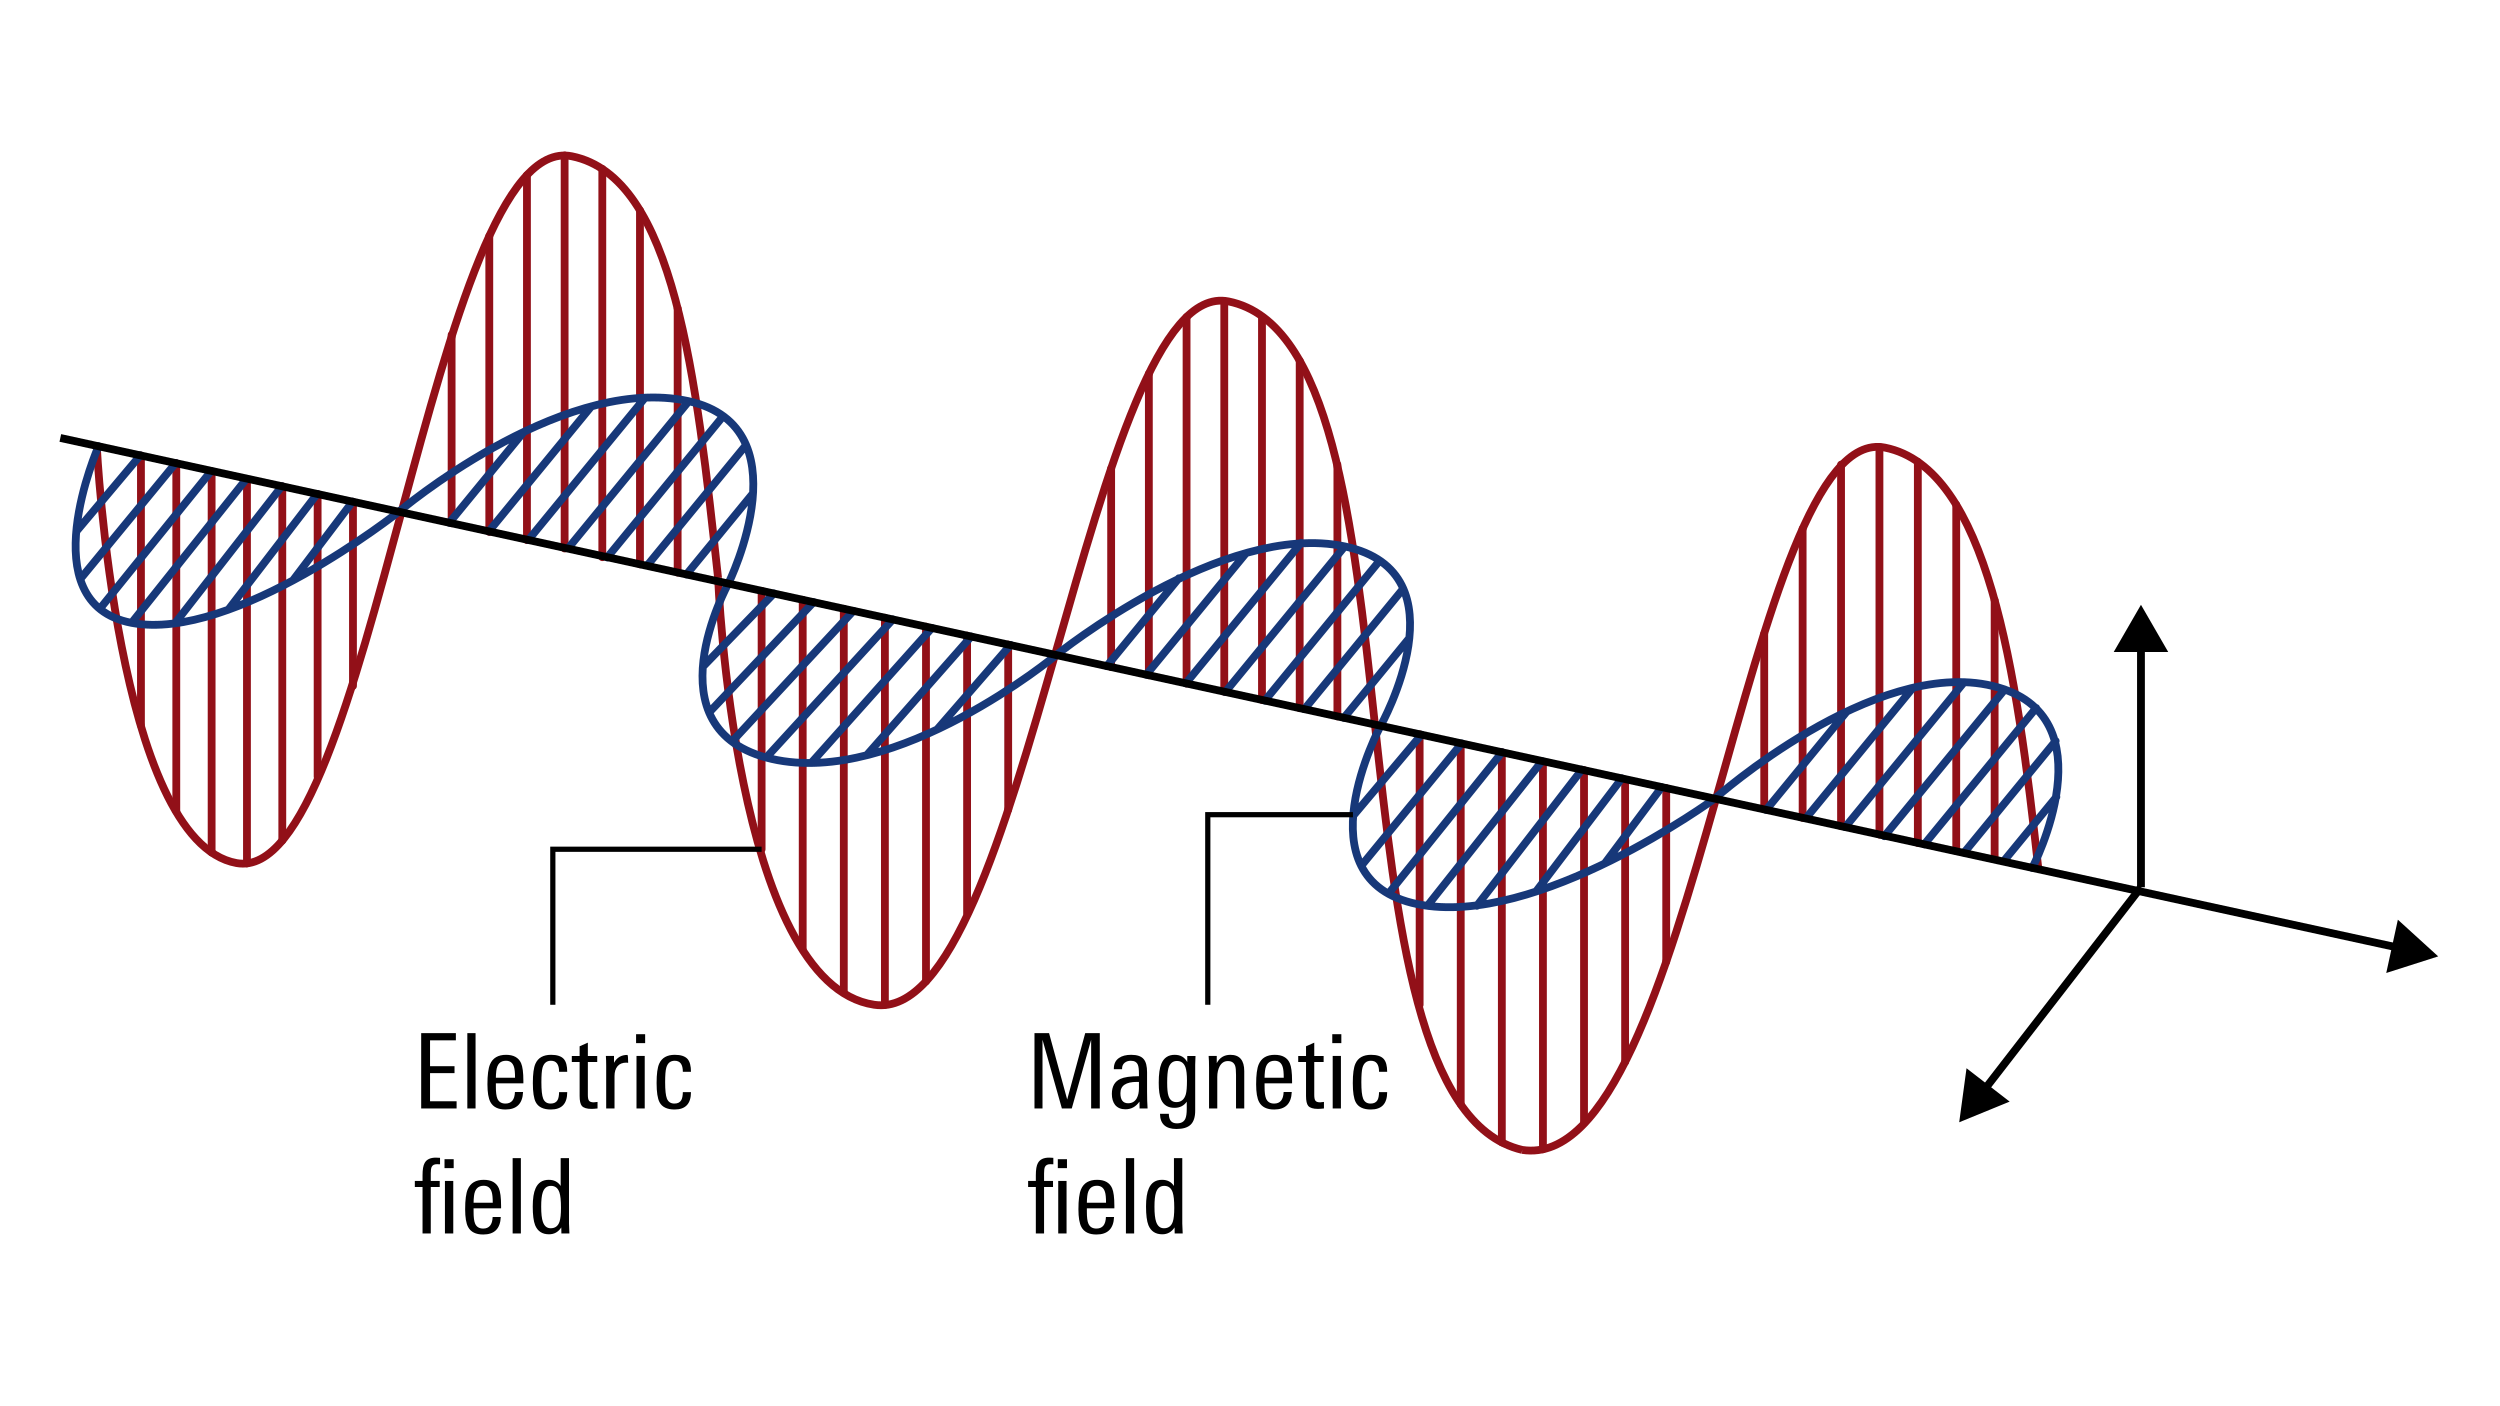 <svg xmlns="http://www.w3.org/2000/svg" viewBox="0 0 1920 1080"><defs><style>.cls-1,.cls-2,.cls-3{stroke-miterlimit:10}.cls-1,.cls-2,.cls-3,.cls-4,.cls-5{fill:none}.cls-1,.cls-2,.cls-4,.cls-5{stroke-width:6px}.cls-1,.cls-5{stroke:#921018}.cls-2,.cls-3{stroke:#000}.cls-3{stroke-width:4px}.cls-4{stroke:#173879}.cls-4,.cls-5{stroke-linecap:round;stroke-linejoin:round}</style></defs><g id="rot"><path class="cls-1" d="M74.31 342.45S89.46 646.28 181.7 662.84c103.52 18.58 150.5-564.39 257.47-542.82 78.97 15.93 95.56 169.55 112.31 323.83M551.49 443.85s12.24 311.88 119.94 327.81c116.64 17.26 165.1-561.74 272.07-540.16 157.94 31.85 66.36 614.49 225.62 651.65M1169.13 883.15c132.72 19.91 171.62-560.93 278.59-539.36 78.75 15.88 101.08 169.92 117.78 323.77"/><path class="cls-5" d="M648.04 467.54v294.84M679.6 474.42v297.25M711.16 481.3v272.39M742.73 488.18v213.15M774.29 495.07v126.77M584.92 453.78v198.44M616.48 460.66v267.88M1153.41 577.72v299.62M1184.97 585.2v297.45M1216.53 591.48v270.99M1248.09 598.98v216.59M1279.66 605.25v133.34M1090.28 563.96v207.71M1121.84 571.48v276.5M135.39 355.77v267.27M162.53 362.08v292.64M216.8 373.52v272.01M243.94 379.44v217.04M271.08 385.35v141.49M108.25 349.85v207.18M969.2 537.56V243.49M940.24 531.25V231.5M911.28 524.93V243.49M882.32 518.62v-231.6M853.36 512.3V359.81M1027.12 550.19V356.83M998.16 543.87V277.05M462.57 427.92V129.77M433.63 421.23V119.44M404.7 414.82V134.49M375.77 408.53V181.31M346.84 401.87V257.16M520.43 439.72V236.81M491.5 433.41V161.6M1502.39 653.46V387.7M1472.9 647.38V354.67M1443.41 640.95v-297.7M1413.92 634.52V356.83M1384.42 628.09v-222M1531.88 659.77V461M1354.93 621.26V486.77M189.67 368.05v295.03"/></g><g id="blau"><path class="cls-4" d="M75.68 342.75s-53.24 120.68 25.39 135.61 205.21-85.33 205.21-85.33 121.28-102.8 217.83-85.87 35.25 141.05 35.25 141.05-62.12 112.77 33.43 134.67 218.37-79.77 218.37-79.77 128.03-103.38 221.6-83.47 27.56 137.79 27.56 137.79-63.39 118.02 28.18 136.93 228.37-81 228.37-81 122.01-108.72 213.58-86.52 30.35 139.71 30.35 139.71M134.91 355.67l-73.31 89.1M162.07 361.9L76.65 467.64M270.74 385.28l-45.84 60.54M243.57 379.36l-68.19 88.83M216.41 373.43l-82.06 105.31M107.74 349.74l-49.17 58.45M189.24 367.81l-88.17 110.55M624.81 462.47l-80.2 84.69M655.42 469.15l-93.24 100.39M776.06 495.31l-56.43 65M745.86 488.87l-80.32 91.21M715.71 482.29l-92.72 103.67M594.31 455.82l-54.52 56.24M685.68 475.75L588.49 581.8M1122.52 570.99l-77.08 93.95M1153.58 577.76l-87.29 108.64M1276.14 604.59l-43.79 58.65M1245.55 597.81l-65.93 86.94M1214.86 591.12l-80.64 104.54M1091.62 564.25l-52.38 62.26M1184.23 584.57l-87.98 111.09M528.97 308.13l-92.43 112.7M555.42 319.52l-89.08 108.61M572.45 342.39l-75.21 91.69M577.91 379.36l-50.71 61.83M401.54 332.61l-56.49 68.87M454.16 312.09l-78.75 96.01M495.42 305.41l-89.65 109.31M1539.63 529.5l-92.43 112.7M1563.76 543.71l-85.91 104.75M1578.75 569.07l-70.33 85.75M1418.39 546.42l-61.97 75.56M1469.13 528.2l-82.08 100.07M1508.42 523.92l-91.28 111.3M1579.28 612.06l-40.48 49.35M1032.76 419.63l-91.69 111.8M1059.66 430.47l-88.23 107.58M1077.72 452.08l-75.93 92.58M1082.38 490.03l-50.24 61.25M905.32 444.12L850 511.57M957 424.74l-76.64 93.45M999.2 416.92l-88.49 107.89"/></g><g id="Ebene_1"><path class="cls-2" d="M46.33 336.35l1796.76 391.74"/><path d="M1832.64 747.25l39.89-12.74-30.97-28.19-8.92 40.93z"/><path class="cls-2" d="M1644.26 681.42V494.61"/><path d="M1665.2 500.74l-20.94-36.26-20.94 36.26h41.88z"/><path class="cls-2" d="M1644.26 681.42l-121.15 156.65"/><path d="M1510.29 820.41l-5.62 41.5 38.75-15.87-33.13-25.63zM350.67 851.3h-27.2v-57.84h26.64v5.52h-19.84v19.84h18.8v5.36h-18.8v21.6h20.4v5.52zM365.23 851.3h-6.32v-57.84h6.32v57.84zM401.95 832.02h-21.12v2.72c0 4.11.37 7.07 1.12 8.88 1.07 2.61 3.15 3.92 6.24 3.92 4.64 0 7.07-2.96 7.28-8.88h6.24c-.37 8.96-4.88 13.44-13.52 13.44-5.6 0-9.44-1.89-11.52-5.68-1.55-2.83-2.32-7.39-2.32-13.68 0-7.15.67-12.27 2-15.36 2.08-4.85 6.19-7.28 12.32-7.28 5.76 0 9.6 2.13 11.52 6.4 1.17 2.67 1.76 7.23 1.76 13.68v1.84zm-6.4-4.32c0-3.89-.27-6.64-.8-8.24-.96-3.2-3.01-4.8-6.16-4.8-4.37 0-6.85 2.61-7.44 7.84-.21 1.81-.32 3.55-.32 5.2h14.72zM435.63 838.74c0 8.91-4.19 13.36-12.56 13.36-5.76 0-9.63-1.87-11.6-5.6-1.49-2.83-2.24-7.73-2.24-14.72s.67-11.95 2-14.88c2.03-4.53 6.03-6.8 12-6.8 4.59 0 7.84 1.07 9.76 3.2 1.76 2.03 2.64 5.31 2.64 9.84h-6.24c0-5.65-2.08-8.48-6.24-8.48-3.31 0-5.47 1.79-6.48 5.36-.59 2.08-.88 5.79-.88 11.12 0 6.08.45 10.27 1.36 12.56 1.01 2.56 2.93 3.84 5.76 3.84 2.51 0 4.27-.88 5.28-2.64.75-1.33 1.15-3.39 1.2-6.16h6.24zM458.91 851.3c-1.97.22-3.52.33-4.64.33-3.63 0-6.11-.77-7.44-2.32-1.12-1.39-1.68-3.92-1.68-7.6v-26.08h-6v-4.64h6v-7.44l6.32-2.8v10.24h7.2v4.64h-7.2v25.29c0 2.23.32 3.74.96 4.51.64.77 1.84 1.16 3.6 1.16.32 0 1.28-.11 2.88-.32v5.04zM482.43 816.26c-.64-.11-1.09-.16-1.36-.16-3.04 0-5.32.93-6.84 2.8-1.52 1.87-2.28 4.35-2.28 7.44v24.96h-6.4v-32.96c0-2.72-.08-5.17-.24-7.36h6.24v5.28c2.19-4.05 5.6-6.08 10.24-6.08.43 0 .64 2.03.64 6.08zM495.47 801.14h-6.96v-6.88h6.96v6.88zm-.32 50.16h-6.32v-40.32h6.32v40.32zM530.67 838.74c0 8.91-4.19 13.36-12.56 13.36-5.76 0-9.63-1.87-11.6-5.6-1.49-2.83-2.24-7.73-2.24-14.72s.67-11.95 2-14.88c2.03-4.53 6.03-6.8 12-6.8 4.59 0 7.84 1.07 9.76 3.2 1.76 2.03 2.64 5.31 2.64 9.84h-6.24c0-5.65-2.08-8.48-6.24-8.48-3.31 0-5.47 1.79-6.48 5.36-.59 2.08-.88 5.79-.88 11.12 0 6.08.45 10.27 1.36 12.56 1.01 2.56 2.93 3.84 5.76 3.84 2.51 0 4.27-.88 5.28-2.64.75-1.33 1.15-3.39 1.2-6.16h6.24zM337.95 894.18c-.48-.05-1.31-.08-2.48-.08-1.97 0-3.31.72-4 2.16-.43 1.01-.64 2.64-.64 4.88v5.84h6.88v4.64h-6.88v35.68h-6.32v-35.68h-5.92v-4.64h5.92v-4.4c0-4.37.53-7.49 1.6-9.36 1.49-2.77 4.37-4.16 8.64-4.16 1.12 0 2.19.05 3.2.16v4.96zm10.48 2.96h-7.04v-6.88h7.04v6.88zm-.32 50.16h-6.4v-40.32h6.4v40.32zM384.83 928.02h-21.12v2.72c0 4.11.37 7.07 1.12 8.88 1.07 2.61 3.15 3.92 6.24 3.92 4.64 0 7.07-2.96 7.28-8.88h6.24c-.37 8.96-4.88 13.44-13.52 13.44-5.6 0-9.44-1.89-11.52-5.68-1.55-2.83-2.32-7.39-2.32-13.68 0-7.15.67-12.27 2-15.36 2.08-4.85 6.19-7.28 12.32-7.28 5.76 0 9.6 2.13 11.52 6.4 1.17 2.67 1.76 7.23 1.76 13.68v1.84zm-6.4-4.32c0-3.89-.27-6.64-.8-8.24-.96-3.2-3.01-4.8-6.16-4.8-4.37 0-6.85 2.61-7.44 7.84-.21 1.81-.32 3.55-.32 5.2h14.72zM400.03 947.3h-6.32v-57.84h6.32v57.84zM437.31 947.3h-6.16l-.08-4.64c-2.29 3.52-5.44 5.28-9.44 5.28-5.17 0-8.72-2.32-10.64-6.96-1.23-3.09-1.84-7.89-1.84-14.4 0-6.13.72-10.77 2.16-13.92 1.92-4.37 5.31-6.56 10.16-6.56 4.05 0 7.09 1.57 9.12 4.72v-21.36h6.4v50.24c0 1.44.11 3.97.32 7.6zm-6.48-19.76c0-5.49-.4-9.41-1.2-11.76-1.12-3.36-3.28-5.04-6.48-5.04s-5.28 1.76-6.4 5.28c-.75 2.29-1.12 5.87-1.12 10.72 0 5.28.43 9.15 1.28 11.6 1.12 3.31 3.12 4.96 6 4.96 3.41 0 5.68-1.68 6.8-5.04.75-2.19 1.12-5.76 1.12-10.72z"/><g><path d="M844.64 851.3H838v-52.8l-14.88 52.8h-7.6l-14.88-52.8v52.8h-6.16v-57.84h11.2l13.92 50.96 13.84-50.96h11.2v57.84zM881.35 851.3h-6.16l-.08-5.28c-2.72 3.95-6.32 5.92-10.8 5.92-3.41 0-6.05-1.12-7.92-3.36-1.65-2.13-2.48-4.96-2.48-8.48 0-5.71 2.19-9.55 6.56-11.52 2.88-1.33 7.63-2.03 14.24-2.08v-1.76c0-3.31-.27-5.6-.8-6.88-.85-2.13-2.67-3.2-5.44-3.2-1.92 0-3.52.53-4.8 1.6-1.28 1.07-1.92 2.56-1.92 4.48v.4h-6.32v-.4c0-3.68 1.33-6.43 4-8.24 2.29-1.6 5.39-2.4 9.28-2.4 4.64 0 7.87 1.12 9.68 3.36 1.71 2.03 2.56 5.39 2.56 10.08v14.88c0 4.85.13 9.15.4 12.88zm-6.64-15.6v-4.8h-1.6c-8.43 0-12.64 2.88-12.64 8.64 0 5.17 1.97 7.76 5.92 7.76 2.99 0 5.2-1.28 6.64-3.84 1.12-2.03 1.68-4.61 1.68-7.76zM918.15 810.98c0 .59-.04 1.64-.12 3.16-.08 1.52-.12 2.71-.12 3.56v35.28c0 4.91-1.15 8.48-3.44 10.72s-5.95 3.36-10.96 3.36c-8.32 0-12.53-3.89-12.64-11.68h6.8c0 4.91 2.07 7.36 6.2 7.36 3.24 0 5.38-1.17 6.44-3.52.74-1.55 1.11-4.11 1.11-7.68v-5.44c-2.24 3.15-5.36 4.72-9.36 4.72-5.01 0-8.45-2.11-10.32-6.32-1.23-2.77-1.84-7.09-1.84-12.96 0-6.51.67-11.36 2-14.56 1.92-4.59 5.33-6.88 10.24-6.88 4.48 0 7.71 1.87 9.68 5.6v-4.72h6.32zm-6.56 18.88c0-4.53-.37-7.89-1.12-10.08-1.17-3.31-3.36-4.96-6.56-4.96s-5.49 1.87-6.56 5.6c-.64 2.24-.96 5.95-.96 11.12 0 4.64.32 7.95.96 9.92 1.01 3.31 3.07 4.96 6.16 4.96 3.63 0 6.03-2 7.2-6 .59-2.08.88-5.6.88-10.56zM955.59 851.3h-6.32v-25.76c0-3.47-.24-5.84-.72-7.12-.91-2.35-2.75-3.52-5.52-3.52s-4.83 1.33-6.32 4c-1.23 2.29-1.84 5.01-1.84 8.16v24.24h-6.32v-31.52c0-3.57-.11-6.51-.32-8.8h6.24v5.52c2.24-4.27 5.73-6.4 10.48-6.4 7.09 0 10.64 4.19 10.64 12.56v28.64zM992.31 832.02h-21.12v2.72c0 4.11.37 7.07 1.12 8.88 1.07 2.61 3.15 3.92 6.24 3.92 4.64 0 7.07-2.96 7.28-8.88h6.24c-.37 8.96-4.88 13.44-13.52 13.44-5.6 0-9.44-1.89-11.52-5.68-1.55-2.83-2.32-7.39-2.32-13.68 0-7.15.67-12.27 2-15.36 2.08-4.85 6.19-7.28 12.32-7.28 5.76 0 9.6 2.13 11.52 6.4 1.17 2.67 1.76 7.23 1.76 13.68v1.84zm-6.4-4.32c0-3.89-.27-6.64-.8-8.24-.96-3.2-3.01-4.8-6.16-4.8-4.37 0-6.85 2.61-7.44 7.84-.21 1.81-.32 3.55-.32 5.2h14.72zM1016.79 851.3c-1.97.22-3.52.33-4.64.33-3.63 0-6.11-.77-7.44-2.32-1.12-1.39-1.68-3.92-1.68-7.6v-26.08h-6v-4.64h6v-7.44l6.32-2.8v10.24h7.2v4.64h-7.2v25.29c0 2.23.32 3.74.96 4.51.64.77 1.84 1.16 3.6 1.16.32 0 1.28-.11 2.88-.32v5.04zM1030.15 801.14h-6.96v-6.88h6.96v6.88zm-.32 50.16h-6.32v-40.32h6.32v40.32zM1065.35 838.74c0 8.91-4.19 13.36-12.56 13.36-5.76 0-9.63-1.87-11.6-5.6-1.49-2.83-2.24-7.73-2.24-14.72s.67-11.95 2-14.88c2.03-4.53 6.03-6.8 12-6.8 4.59 0 7.84 1.07 9.76 3.2 1.76 2.03 2.64 5.31 2.64 9.84h-6.24c0-5.65-2.08-8.48-6.24-8.48-3.31 0-5.47 1.79-6.48 5.36-.59 2.08-.88 5.79-.88 11.12 0 6.08.45 10.27 1.36 12.56 1.01 2.56 2.93 3.84 5.76 3.84 2.51 0 4.27-.88 5.28-2.64.75-1.33 1.15-3.39 1.2-6.16h6.24zM808.96 894.18c-.48-.05-1.31-.08-2.48-.08-1.97 0-3.31.72-4 2.16-.43 1.01-.64 2.64-.64 4.88v5.84h6.88v4.64h-6.88v35.68h-6.32v-35.68h-5.92v-4.64h5.92v-4.4c0-4.37.53-7.49 1.6-9.36 1.49-2.77 4.37-4.16 8.64-4.16 1.12 0 2.19.05 3.2.16v4.96zm10.48 2.96h-7.04v-6.88h7.04v6.88zm-.32 50.16h-6.4v-40.32h6.4v40.32zM855.83 928.02h-21.12v2.72c0 4.11.37 7.07 1.12 8.88 1.07 2.61 3.15 3.92 6.24 3.92 4.64 0 7.07-2.96 7.28-8.88h6.24c-.37 8.96-4.88 13.44-13.52 13.44-5.6 0-9.44-1.89-11.52-5.68-1.55-2.83-2.32-7.39-2.32-13.68 0-7.15.67-12.27 2-15.36 2.08-4.85 6.19-7.28 12.32-7.28 5.76 0 9.6 2.13 11.52 6.4 1.17 2.67 1.76 7.23 1.76 13.68v1.84zm-6.4-4.32c0-3.89-.27-6.64-.8-8.24-.96-3.2-3.01-4.8-6.16-4.8-4.37 0-6.85 2.61-7.44 7.84-.21 1.81-.32 3.55-.32 5.2h14.72zM871.03 947.3h-6.32v-57.84h6.32v57.84zM908.31 947.3h-6.16l-.08-4.64c-2.29 3.52-5.44 5.28-9.44 5.28-5.17 0-8.72-2.32-10.64-6.96-1.23-3.09-1.84-7.89-1.84-14.4 0-6.13.72-10.77 2.16-13.92 1.92-4.37 5.31-6.56 10.16-6.56 4.05 0 7.09 1.57 9.12 4.72v-21.36h6.4v50.24c0 1.44.11 3.97.32 7.6zm-6.48-19.76c0-5.49-.4-9.41-1.2-11.76-1.12-3.36-3.28-5.04-6.48-5.04s-5.28 1.76-6.4 5.28c-.75 2.29-1.12 5.87-1.12 10.72 0 5.28.43 9.15 1.28 11.6 1.12 3.31 3.12 4.96 6 4.96 3.41 0 5.68-1.68 6.8-5.04.75-2.19 1.12-5.76 1.12-10.72z"/></g><path class="cls-3" d="M584.92 652.22H424.57v119.45M1039.06 625.68H927.58v145.99"/></g></svg>